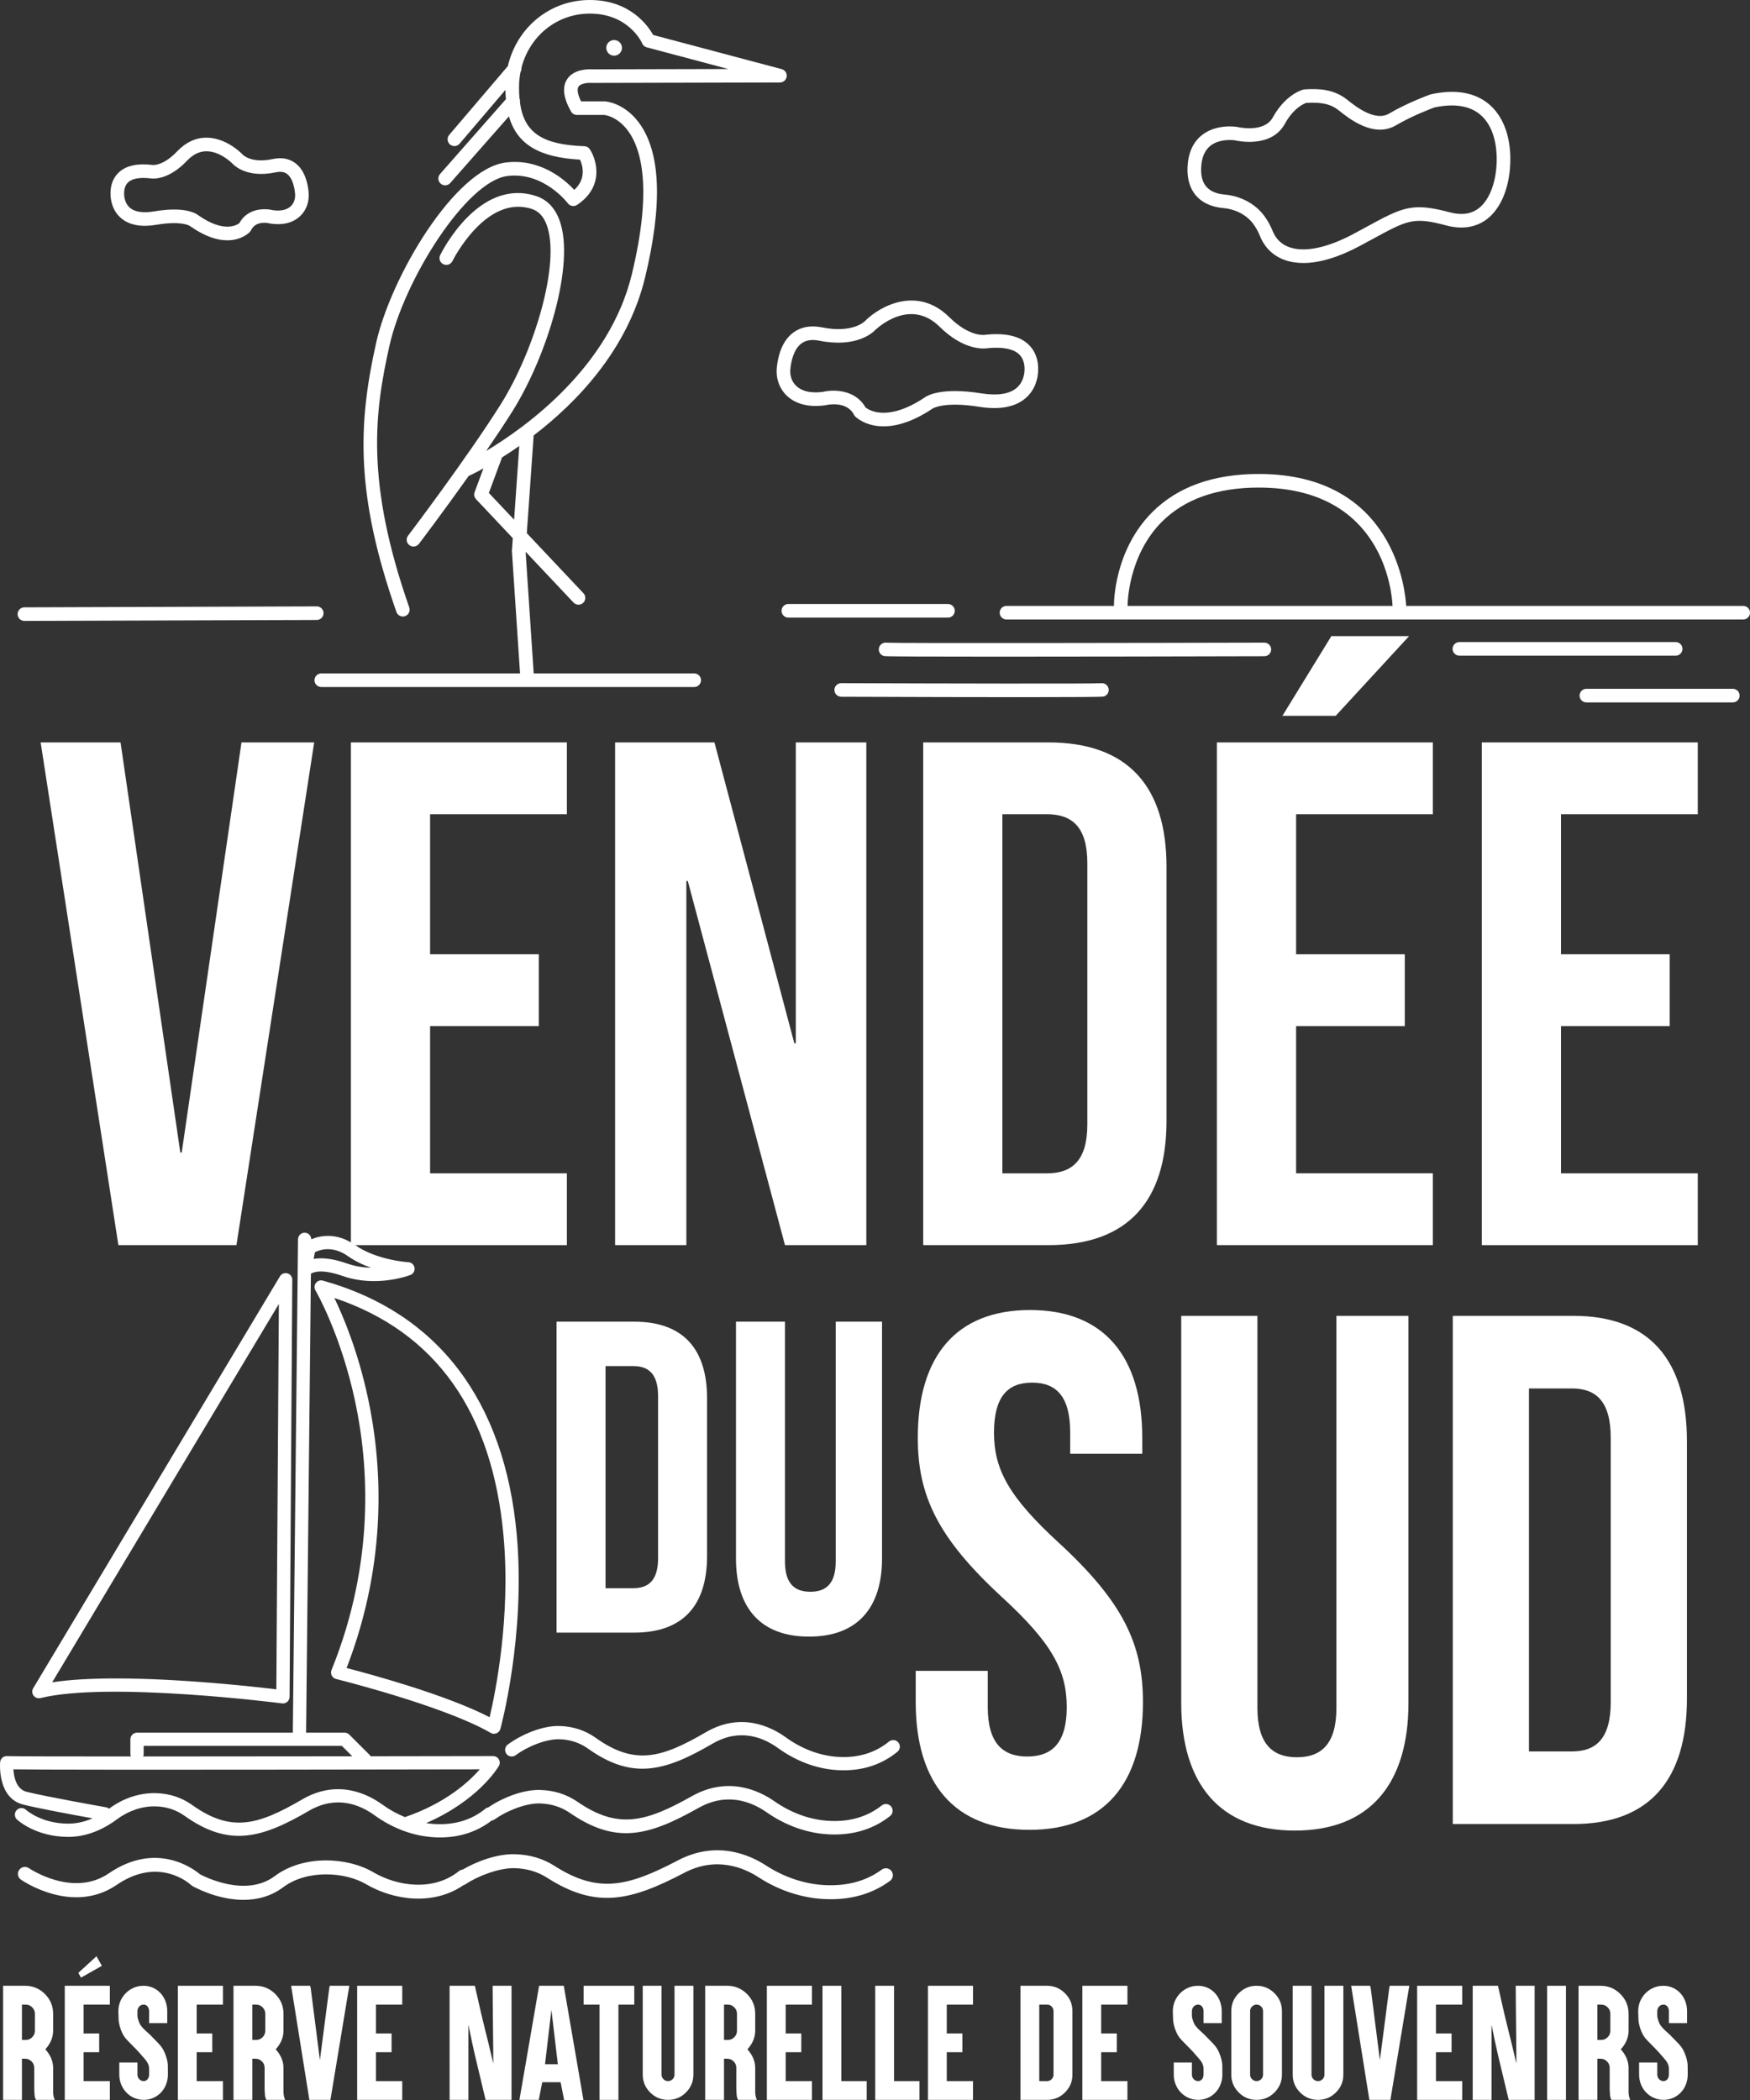 <svg xmlns="http://www.w3.org/2000/svg" width="170" height="204" viewBox="0 0 170 204" fill="none">
	<rect x="0" y="0" width="170" height="204" fill="#333333" stroke="none"/>
	<path d="M0.699 203.987H0.302V192.904H2.437C3.187 192.904 3.829 193.17 4.361 193.701C4.894 194.233 5.16 194.873 5.16 195.621V197.279C5.16 197.968 4.866 198.567 4.405 199.077C4.866 199.591 5.16 200.191 5.16 200.876V202.967C5.143 203.413 5.199 203.753 5.326 203.987H3.498C3.421 203.86 3.374 203.702 3.357 203.515C3.341 203.328 3.33 203.145 3.325 202.967V200.876C3.325 200.628 3.239 200.42 3.063 200.25C2.889 200.076 2.68 199.989 2.437 199.989H2.131V203.987H0.699V203.987ZM2.131 198.165H2.501C2.744 198.165 2.953 198.078 3.127 197.903C3.302 197.73 3.389 197.522 3.389 197.279V195.621C3.389 195.375 3.302 195.167 3.127 194.997C2.953 194.822 2.744 194.735 2.501 194.735H2.131V198.165Z" fill="white"/>
	<path d="M10.268 192.905H10.671V194.735H8.12V197.535H9.635V199.359H8.12V202.164H10.671V203.988H6.292V192.904H10.268V192.905ZM9.897 190.966L7.865 192.115L7.609 191.649L9.373 190.035L9.897 190.966Z" fill="white"/>
	<path d="M13.959 203.987C12.619 203.987 11.588 202.887 11.588 201.533V200.359H13.353V201.533C13.353 201.884 13.623 202.164 13.959 202.164C14.262 202.164 14.484 201.888 14.484 201.533V200.952C14.484 200.345 13.976 199.939 13.723 199.626C13.225 199.007 12.406 198.308 12.099 197.878C11.735 197.368 11.541 196.592 11.524 196.202L11.498 195.366C11.498 194.008 12.592 192.904 13.934 192.904C15.276 192.904 16.247 193.997 16.247 195.367V196.533H14.484V195.367C14.484 195.016 14.265 194.734 13.959 194.734C13.616 194.734 13.352 195.02 13.352 195.367V195.831C13.356 196.023 13.486 196.481 13.659 196.731C13.952 197.152 14.386 197.468 14.592 197.681C15.314 198.427 15.609 198.672 15.838 199.084C16.12 199.588 16.305 200.238 16.305 200.685L16.311 201.533C16.311 202.91 15.292 203.987 13.959 203.987Z" fill="white"/>
	<path d="M21.255 192.904H21.657V194.735H19.107V197.535H20.622V199.358H19.107V202.164H21.657V203.987H17.279V192.904H21.255V192.904Z" fill="white"/>
	<path d="M23.078 203.987H22.681V192.904H24.816C25.566 192.904 26.207 193.17 26.74 193.701C27.273 194.233 27.539 194.873 27.539 195.621V197.279C27.539 197.968 27.245 198.567 26.785 199.077C27.245 199.591 27.539 200.191 27.539 200.876V202.967C27.522 203.413 27.578 203.753 27.705 203.987H25.877C25.801 203.86 25.753 203.702 25.737 203.515C25.72 203.328 25.709 203.145 25.705 202.967V200.876C25.705 200.628 25.618 200.42 25.443 200.25C25.268 200.076 25.059 199.989 24.817 199.989H24.51V203.987H23.078L23.078 203.987ZM24.509 198.165H24.88C25.123 198.165 25.332 198.078 25.506 197.903C25.681 197.73 25.769 197.522 25.769 197.279V195.621C25.769 195.375 25.681 195.167 25.506 194.997C25.332 194.822 25.123 194.735 24.88 194.735H24.509V198.165Z" fill="white"/>
	<path d="M31.076 200.123L31.971 193.237L32.029 192.904H33.933L32.099 203.988H30.053L28.282 192.904H30.123L30.181 193.108L31.076 200.123Z" fill="white"/>
	<path d="M38.672 192.904H39.074V194.735H36.524V197.535H38.039V199.358H36.524V202.164H39.074V203.987H34.696V192.904H38.672V192.904Z" fill="white"/>
	<path d="M43.675 192.904H46.13C47.114 197.356 47.165 197.177 47.92 200.461C47.92 198.75 47.856 194.616 47.856 192.904H49.691V203.988H47.172C46.13 199.626 46.047 199.384 45.504 196.686V203.988H43.676L43.675 192.904Z" fill="white"/>
	<path d="M52.676 202.272C52.564 202.844 52.448 203.413 52.338 203.987H50.459L52.37 192.904H54.767L56.678 204H54.799C54.689 203.426 54.573 202.844 54.46 202.272H52.677H52.676ZM53.565 195.245L52.945 200.525H54.191L53.565 195.245Z" fill="white"/>
	<path d="M57.097 194.735H56.694V192.904H61.616V194.735H60.076V203.988H58.241V194.735H57.097Z" fill="white"/>
	<path d="M67.358 201.533C67.358 202.209 67.118 202.786 66.636 203.267C66.155 203.748 65.575 203.987 64.898 203.987C64.212 203.987 63.632 203.747 63.159 203.267C62.678 202.786 62.437 202.209 62.437 201.533V192.904H64.265V201.533C64.265 201.707 64.327 201.856 64.45 201.979C64.578 202.103 64.728 202.164 64.898 202.164C65.068 202.164 65.215 202.103 65.339 201.979C65.462 201.856 65.524 201.707 65.524 201.533V192.904H67.359V201.533H67.358Z" fill="white"/>
	<path d="M68.901 203.987H68.505V192.904H70.64C71.39 192.904 72.031 193.17 72.564 193.701C73.097 194.233 73.363 194.873 73.363 195.621V197.279C73.363 197.968 73.069 198.567 72.608 199.077C73.068 199.591 73.363 200.191 73.363 200.876V202.967C73.346 203.413 73.401 203.753 73.529 203.987H71.701C71.624 203.86 71.577 203.702 71.56 203.515C71.543 203.328 71.532 203.145 71.528 202.967V200.876C71.528 200.628 71.441 200.42 71.266 200.25C71.091 200.076 70.883 199.989 70.64 199.989H70.333V203.987H68.901V203.987ZM70.333 198.165H70.704C70.947 198.165 71.156 198.078 71.33 197.903C71.505 197.73 71.592 197.522 71.592 197.279V195.621C71.592 195.375 71.505 195.167 71.33 194.997C71.155 194.822 70.947 194.735 70.704 194.735H70.333V198.165Z" fill="white"/>
	<path d="M78.471 192.904H78.873V194.735H76.323V197.535H77.837V199.358H76.323V202.164H78.873V203.987H74.495V192.904H78.471V192.904Z" fill="white"/>
	<path d="M81.332 192.904H81.728V202.164H84.195V203.987H79.9V192.904H81.332L81.332 192.904Z" fill="white"/>
	<path d="M86.453 192.904H86.85V202.164H89.317V203.987H85.022V192.904H86.454L86.453 192.904Z" fill="white"/>
	<path d="M94.119 192.904H94.522V194.735H91.971V197.535H93.487V199.358H91.971V202.164H94.522V203.987H90.143V192.904H94.119V192.904Z" fill="white"/>
	<path d="M103.455 193.631C103.937 194.108 104.178 194.686 104.178 195.367V201.533C104.178 202.209 103.937 202.787 103.455 203.267C102.974 203.748 102.394 203.988 101.717 203.988H99.128V192.904H101.717C102.39 192.904 102.969 193.147 103.455 193.631ZM100.956 194.735V202.164H101.717C101.887 202.164 102.034 202.103 102.158 201.979C102.281 201.856 102.343 201.707 102.343 201.533V195.367C102.343 195.192 102.281 195.043 102.158 194.92C102.038 194.797 101.891 194.735 101.717 194.735H100.956Z" fill="white"/>
	<path d="M109.12 192.904H109.523V194.735H106.973V197.535H108.488V199.358H106.973V202.164H109.523V203.987H105.144V192.904H109.12V192.904Z" fill="white"/>
	<path d="M116.393 203.987C115.052 203.987 114.022 202.887 114.022 201.533V200.359H115.785V201.533C115.785 201.884 116.057 202.164 116.393 202.164C116.696 202.164 116.917 201.888 116.917 201.533V200.952C116.917 200.345 116.409 199.939 116.157 199.626C115.658 199.007 114.84 198.308 114.533 197.878C114.169 197.368 113.975 196.592 113.958 196.202L113.932 195.366C113.932 194.008 115.025 192.904 116.367 192.904C117.709 192.904 118.681 193.997 118.681 195.367V196.533H116.917V195.367C116.917 195.016 116.698 194.734 116.392 194.734C116.049 194.734 115.785 195.02 115.785 195.367V195.831C115.79 196.023 115.92 196.481 116.092 196.731C116.385 197.152 116.82 197.468 117.025 197.681C117.748 198.427 118.042 198.672 118.272 199.084C118.553 199.588 118.738 200.238 118.738 200.685L118.744 201.533C118.744 202.91 117.725 203.987 116.392 203.987H116.393Z" fill="white"/>
	<path d="M123.81 193.631C124.292 194.112 124.532 194.691 124.532 195.367V201.533C124.532 202.205 124.292 202.782 123.81 203.267C123.329 203.748 122.75 203.988 122.072 203.988C121.386 203.988 120.806 203.748 120.333 203.267C119.852 202.787 119.611 202.209 119.611 201.533V195.367C119.611 194.686 119.852 194.108 120.333 193.631C120.811 193.147 121.39 192.904 122.072 192.904C122.745 192.904 123.325 193.147 123.81 193.631ZM121.625 194.92C121.501 195.043 121.439 195.192 121.439 195.367V201.533C121.439 201.707 121.501 201.856 121.625 201.979C121.752 202.103 121.901 202.164 122.072 202.164C122.234 202.164 122.38 202.103 122.513 201.979C122.636 201.856 122.698 201.707 122.698 201.533V195.367C122.698 195.192 122.636 195.043 122.513 194.92C122.389 194.797 122.242 194.735 122.072 194.735C121.897 194.735 121.748 194.797 121.625 194.92Z" fill="white"/>
	<path d="M130.497 201.533C130.497 202.209 130.257 202.786 129.775 203.267C129.294 203.748 128.714 203.987 128.037 203.987C127.351 203.987 126.771 203.747 126.298 203.267C125.817 202.786 125.576 202.209 125.576 201.533V192.904H127.404V201.533C127.404 201.707 127.466 201.856 127.589 201.979C127.717 202.103 127.867 202.164 128.037 202.164C128.207 202.164 128.354 202.103 128.478 201.979C128.601 201.856 128.663 201.707 128.663 201.533V192.904H130.498V201.533H130.497Z" fill="white"/>
	<path d="M134.047 200.123L134.942 193.237L134.999 192.904H136.904L135.069 203.988H133.024L131.254 192.904H133.095L133.152 193.108L134.047 200.123Z" fill="white"/>
	<path d="M141.641 192.904H142.044V194.735H139.493V197.535H141.009V199.358H139.493V202.164H142.044V203.987H137.665V192.904H141.641V192.904Z" fill="white"/>
	<path d="M143.062 192.904H145.517C146.501 197.356 146.552 197.177 147.307 200.461C147.307 198.75 147.243 194.616 147.243 192.904H149.078V203.988H146.559C145.517 199.626 145.434 199.384 144.891 196.686V203.988H143.063V192.904H143.062Z" fill="white"/>
	<path d="M151.726 192.904H152.122V203.988H150.294V192.904H151.726Z" fill="white"/>
	<path d="M153.742 203.987H153.345V192.904H155.481C156.231 192.904 156.872 193.17 157.404 193.701C157.937 194.233 158.204 194.873 158.204 195.621V197.279C158.204 197.968 157.91 198.567 157.449 199.077C157.909 199.591 158.204 200.191 158.204 200.876V202.967C158.187 203.413 158.242 203.753 158.37 203.987H156.542C156.465 203.86 156.418 203.702 156.401 203.515C156.384 203.328 156.373 203.145 156.369 202.967V200.876C156.369 200.628 156.282 200.42 156.107 200.25C155.932 200.076 155.724 199.989 155.481 199.989H155.174V203.987H153.742L153.742 203.987ZM155.174 198.165H155.544C155.788 198.165 155.996 198.078 156.171 197.903C156.346 197.73 156.433 197.522 156.433 197.279V195.621C156.433 195.375 156.346 195.167 156.171 194.997C155.996 194.822 155.787 194.735 155.544 194.735H155.174V198.165Z" fill="white"/>
	<path d="M161.599 203.987C160.258 203.987 159.227 202.887 159.227 201.533V200.359H160.991V201.533C160.991 201.884 161.263 202.164 161.599 202.164C161.902 202.164 162.123 201.888 162.123 201.533V200.952C162.123 200.345 161.615 199.939 161.363 199.626C160.864 199.007 160.046 198.308 159.739 197.878C159.375 197.368 159.181 196.592 159.164 196.202L159.138 195.366C159.138 194.008 160.231 192.904 161.573 192.904C162.915 192.904 163.887 193.997 163.887 195.367V196.533H162.123V195.367C162.123 195.016 161.904 194.734 161.598 194.734C161.255 194.734 160.991 195.02 160.991 195.367V195.831C160.996 196.023 161.126 196.481 161.298 196.731C161.591 197.152 162.026 197.468 162.231 197.681C162.953 198.427 163.248 198.672 163.477 199.084C163.759 199.588 163.944 200.238 163.944 200.685L163.95 201.533C163.95 202.91 162.931 203.987 161.598 203.987H161.599Z" fill="white"/>
	<path d="M17.515 111.956H17.654L23.459 72.12H30.522L22.969 120.956H11.5L3.948 72.12H11.71L17.515 111.956Z" fill="white"/>
	<path d="M41.781 92.701H52.34V99.678H41.781V113.98H55.067V120.956H34.088V72.12H55.067V79.097H41.781V92.701Z" fill="white"/>
	<path d="M66.815 85.585H66.675V120.956H59.752V72.12H69.403L77.165 101.352H77.305V72.12H84.158V120.956H76.256L66.815 85.585Z" fill="white"/>
	<path d="M97.374 79.097V113.98H101.71C104.157 113.98 105.626 112.723 105.626 109.235V83.841C105.626 80.352 104.157 79.097 101.71 79.097H97.374ZM89.682 72.12H101.85C109.542 72.12 113.318 76.376 113.318 84.189V108.887C113.318 116.701 109.542 120.956 101.85 120.956H89.682V72.12V72.12Z" fill="white"/>
	<path d="M136.884 61.794L129.751 69.539H124.577L129.332 61.794H136.884ZM125.906 92.701H136.465V99.677H125.906V113.979H139.192V120.955H118.213V72.12H139.192V79.097H125.906V92.701V92.701Z" fill="white"/>
	<path d="M151.64 92.701H162.199V99.678H151.64V113.98H164.927V120.956H143.947V72.12H164.927V79.097H151.64V92.701Z" fill="white"/>
	<path d="M100.06 127.26C107.261 127.26 110.962 131.774 110.962 139.672V141.224H103.963V139.179C103.963 135.653 102.617 134.313 100.261 134.313C97.905 134.313 96.56 135.653 96.56 139.179C96.56 142.776 98.04 145.456 102.886 149.899C109.078 155.611 111.03 159.702 111.03 165.344C111.03 173.243 107.261 177.756 99.992 177.756C92.724 177.756 88.954 173.243 88.954 165.344V162.311H95.954V165.838C95.954 169.363 97.435 170.633 99.79 170.633C102.146 170.633 103.627 169.363 103.627 165.838C103.627 162.24 102.146 159.561 97.3 155.118C91.109 149.405 89.157 145.315 89.157 139.672C89.157 131.774 92.858 127.26 100.06 127.26" fill="white"/>
	<path d="M122.15 127.826V165.909C122.15 169.435 123.631 170.704 125.986 170.704C128.342 170.704 129.823 169.435 129.823 165.909V127.826H136.822V165.415C136.822 173.313 133.053 177.827 125.784 177.827C118.515 177.827 114.747 173.313 114.747 165.415V127.826H122.15H122.15Z" fill="white"/>
	<path d="M148.53 134.878V170.14H152.703C155.058 170.14 156.471 168.871 156.471 165.344V139.673C156.471 136.147 155.058 134.878 152.703 134.878H148.53ZM141.127 127.825H152.838C160.241 127.825 163.875 132.127 163.875 140.025V164.991C163.875 172.89 160.241 177.192 152.838 177.192H141.127V127.825Z" fill="white"/>
	<path d="M58.825 132.705V154.282H61.507C63.02 154.282 63.928 153.506 63.928 151.348V135.64C63.928 133.482 63.02 132.705 61.507 132.705H58.825ZM54.066 128.39H61.593C66.351 128.39 68.687 131.022 68.687 135.855V151.132C68.687 155.965 66.351 158.598 61.593 158.598H54.066V128.39V128.39Z" fill="white"/>
	<path d="M76.253 128.39V151.693C76.253 153.851 77.205 154.628 78.719 154.628C80.233 154.628 81.184 153.851 81.184 151.693V128.39H85.683V151.391C85.683 156.224 83.26 158.986 78.589 158.986C73.918 158.986 71.495 156.224 71.495 151.391V128.39H76.253Z" fill="white"/>
	<path d="M67.436 65.417H51.845L51.059 53.597L55.714 58.534C55.844 58.672 56.021 58.742 56.197 58.742C56.359 58.742 56.522 58.683 56.65 58.562C56.916 58.313 56.929 57.895 56.679 57.629L51.176 51.794L51.837 42.372C51.839 42.349 51.836 42.328 51.835 42.306C55.973 39.138 60.953 34.029 62.663 26.961C64.382 19.852 64.186 14.795 62.079 11.932C60.653 9.994 58.862 9.853 58.787 9.848C58.772 9.847 58.757 9.846 58.742 9.846H56.445C56.123 9.189 56.032 8.68 56.196 8.421C56.406 8.09 57.12 8.031 57.429 8.054C57.447 8.055 57.476 8.055 57.484 8.056L75.765 8.013C76.098 8.012 76.378 7.766 76.42 7.438C76.463 7.109 76.255 6.8 75.934 6.715L63.45 3.397C62.956 2.51 61.211 0 57.299 0C53.387 0 50.203 2.693 49.332 6.423L43.638 13.104C43.401 13.382 43.435 13.798 43.713 14.034C43.838 14.14 43.99 14.192 44.142 14.192C44.33 14.192 44.516 14.113 44.647 13.959L49.099 8.735C49.104 9.048 49.118 9.348 49.144 9.636L42.747 16.905C42.506 17.179 42.532 17.596 42.807 17.837C42.933 17.947 43.089 18.001 43.244 18.001C43.428 18.001 43.61 17.925 43.741 17.776L49.438 11.303C50.219 14.022 52.378 15.294 56.341 15.507C56.605 16.083 56.973 17.357 55.786 18.446C54.849 17.438 52.473 15.361 49.111 15.79C44.188 16.419 37.978 26.854 36.533 33.331C34.766 41.246 34.523 48.058 38.508 59.447C38.603 59.72 38.859 59.89 39.133 59.89C39.206 59.89 39.279 59.878 39.351 59.853C39.696 59.733 39.879 59.357 39.758 59.012C35.472 46.764 36.398 40.011 37.825 33.618C39.271 27.138 45.313 17.607 49.279 17.1C52.805 16.649 55.136 19.716 55.158 19.746C55.368 20.029 55.764 20.1 56.059 19.904C58.665 18.17 58.014 15.617 57.306 14.509C57.189 14.326 56.989 14.212 56.772 14.204C52.692 14.058 50.904 12.906 50.507 9.943C50.531 9.815 50.517 9.682 50.464 9.561C50.434 9.226 50.419 8.869 50.419 8.49C50.419 7.978 50.469 7.48 50.562 7.001C50.638 6.877 50.668 6.735 50.654 6.596C51.433 3.524 54.073 1.321 57.299 1.321C61.055 1.321 62.335 4.105 62.386 4.221C62.466 4.406 62.628 4.545 62.823 4.597L70.751 6.704L57.506 6.735C57.223 6.717 55.746 6.673 55.081 7.708C54.596 8.466 54.726 9.516 55.47 10.831C55.587 11.039 55.807 11.167 56.046 11.167H58.709C58.877 11.187 60.049 11.375 61.044 12.759C62.305 14.511 63.385 18.343 61.376 26.652C59.197 35.656 51.132 41.463 47.228 43.807C48.138 42.484 49.02 41.162 49.777 39.957C53.165 34.564 55.882 25.629 54.364 21.43C53.919 20.2 53.153 19.399 52.087 19.048C46.531 17.219 42.912 24.473 42.761 24.782C42.601 25.11 42.737 25.505 43.066 25.665C43.395 25.825 43.791 25.689 43.951 25.361C43.983 25.296 47.206 18.832 51.672 20.302C52.342 20.523 52.815 21.038 53.118 21.878C54.467 25.611 51.874 34.131 48.655 39.255C45.367 44.489 39.698 51.961 39.641 52.036C39.42 52.327 39.478 52.741 39.769 52.961C39.889 53.052 40.029 53.096 40.168 53.096C40.368 53.096 40.566 53.005 40.696 52.834C40.733 52.787 43.023 49.768 45.541 46.22C45.575 46.21 45.609 46.2 45.643 46.184C45.741 46.138 46.22 45.911 46.961 45.503L46.104 47.811C46.017 48.046 46.071 48.31 46.243 48.493L49.814 52.279L49.73 53.484C49.728 53.514 49.728 53.544 49.73 53.574L50.518 65.418H31.212C30.847 65.418 30.55 65.714 30.55 66.079C30.55 66.443 30.847 66.739 31.212 66.739H67.436C67.802 66.739 68.098 66.443 68.098 66.079C68.098 65.714 67.802 65.418 67.436 65.418L67.436 65.417ZM47.489 47.885L48.769 44.435C49.287 44.11 49.849 43.74 50.443 43.325L49.941 50.485L47.489 47.885Z" fill="white"/>
	<path d="M60.419 4.649C60.419 4.229 60.078 3.889 59.657 3.889C59.237 3.889 58.896 4.229 58.896 4.649C58.896 5.069 59.237 5.409 59.657 5.409C60.078 5.409 60.419 5.069 60.419 4.649Z" fill="white"/>
	<path d="M31.431 59.563C31.429 59.2 31.133 58.905 30.769 58.905H30.766L2.37 58.998C2.004 58.999 1.709 59.296 1.71 59.661C1.711 60.025 2.007 60.319 2.372 60.319H2.374L30.771 60.226C31.136 60.225 31.432 59.928 31.431 59.563Z" fill="white"/>
	<path d="M169.338 58.859H136.6C136.538 57.647 135.586 46.044 122.271 46.044C117.86 46.044 114.376 47.298 111.916 49.77C108.217 53.489 108.213 58.577 108.214 58.792C108.214 58.815 108.219 58.836 108.222 58.859H97.775C97.409 58.859 97.112 59.154 97.112 59.519C97.112 59.884 97.409 60.18 97.775 60.18H169.338C169.704 60.18 170 59.884 170 59.519C170 59.154 169.704 58.859 169.338 58.859ZM109.538 58.783C109.538 58.736 109.554 54.01 112.866 50.691C115.068 48.484 118.232 47.365 122.271 47.365C134.381 47.365 135.218 57.561 135.276 58.859H109.531C109.534 58.833 109.539 58.809 109.539 58.783H109.538Z" fill="white"/>
	<path d="M163.441 63.033C163.441 62.669 163.145 62.373 162.779 62.373H141.769C141.403 62.373 141.107 62.669 141.107 63.033C141.107 63.398 141.403 63.694 141.769 63.694H162.779C163.145 63.694 163.441 63.398 163.441 63.033Z" fill="white"/>
	<path d="M168.328 66.913H154.107C153.741 66.913 153.445 67.208 153.445 67.573C153.445 67.938 153.741 68.234 154.107 68.234H168.328C168.694 68.234 168.99 67.938 168.99 67.573C168.99 67.208 168.694 66.913 168.328 66.913Z" fill="white"/>
	<path d="M106.946 66.371C106.113 66.43 91.434 66.4 81.722 66.364H81.719C81.355 66.364 81.059 66.658 81.057 67.022C81.056 67.387 81.351 67.683 81.717 67.685C89.214 67.712 95.072 67.726 99.273 67.726C104.382 67.726 107.04 67.706 107.203 67.665C107.557 67.577 107.773 67.218 107.684 66.864C107.601 66.532 107.278 66.322 106.946 66.371Z" fill="white"/>
	<path d="M122.821 62.428H122.819C112.942 62.453 87.16 62.502 86.114 62.433C85.768 62.389 85.45 62.617 85.382 62.959C85.31 63.317 85.543 63.664 85.901 63.736C86.103 63.776 90.68 63.79 96.901 63.79C104.758 63.79 115.236 63.768 122.823 63.749C123.189 63.748 123.484 63.451 123.484 63.087C123.482 62.722 123.186 62.428 122.821 62.428H122.821Z" fill="white"/>
	<path d="M92.749 59.336C92.749 58.971 92.452 58.675 92.086 58.675H76.581C76.216 58.675 75.919 58.971 75.919 59.336C75.919 59.701 76.216 59.996 76.581 59.996H92.086C92.452 59.996 92.749 59.701 92.749 59.336Z" fill="white"/>
	<path d="M80.151 39.373C80.176 39.369 80.201 39.364 80.226 39.358C80.246 39.353 82.226 38.868 82.958 40.293C82.989 40.352 83.028 40.406 83.074 40.453C83.136 40.516 84.051 41.417 85.839 41.417C87.012 41.417 88.561 41.028 90.49 39.76C90.531 39.733 90.534 39.735 90.561 39.708C90.689 39.626 91.808 38.993 95.128 39.518C97.064 39.824 98.559 39.558 99.572 38.727C100.631 37.856 100.828 36.645 100.851 36C100.889 34.942 100.552 34.054 99.877 33.432C98.988 32.612 97.565 32.308 95.624 32.532C95.564 32.54 94.13 32.703 92.212 30.806C89.135 27.762 85.537 29.698 84.065 31.148C84.058 31.154 84.043 31.17 84.037 31.177C83.99 31.227 82.853 32.398 79.848 31.802C78.745 31.584 77.81 31.752 77.066 32.303C75.934 33.141 75.568 34.626 75.46 35.724C75.369 36.645 75.643 37.55 76.211 38.208C76.811 38.901 77.982 39.666 80.151 39.373L80.151 39.373ZM76.777 35.852C76.844 35.171 77.073 33.942 77.855 33.363C78.291 33.039 78.859 32.952 79.59 33.097C83.183 33.81 84.772 32.32 85.002 32.08C85.225 31.865 88.396 28.89 91.28 31.743C93.588 34.026 95.528 33.875 95.801 33.84C97.295 33.668 98.394 33.863 98.978 34.401C99.463 34.848 99.544 35.491 99.528 35.952C99.512 36.375 99.388 37.165 98.729 37.706C98.023 38.287 96.881 38.457 95.335 38.213C91.451 37.598 90.065 38.411 89.731 38.676C86.183 40.997 84.405 39.84 84.075 39.577C83.091 37.831 80.976 37.819 79.939 38.068C78.686 38.231 77.769 37.987 77.213 37.344C76.88 36.959 76.721 36.415 76.777 35.852V35.852Z" fill="white"/>
	<path d="M118.84 20.214C120.034 20.322 121.089 20.877 121.734 21.737C122 22.093 122.224 22.494 122.398 22.928C122.846 24.044 123.669 24.847 124.78 25.249C125.334 25.449 125.946 25.549 126.609 25.549C128.191 25.549 130.067 24.983 132.139 23.87C132.559 23.644 132.945 23.435 133.302 23.24C136.784 21.346 137.319 21.055 140.517 21.906C142.032 22.309 143.394 22.093 144.454 21.281C145.872 20.194 146.718 18.017 146.718 15.457C146.718 13.096 145.954 11.179 144.567 10.059C143.21 8.964 141.347 8.659 139.03 9.153C139.001 9.159 138.973 9.167 138.945 9.177C138.855 9.209 136.724 9.977 134.949 11.029C133.573 11.845 131.68 10.333 130.871 9.687C129.572 8.65 128.106 8.593 126.717 8.685C126.677 8.688 126.638 8.694 126.6 8.703C126.531 8.721 124.887 9.153 123.648 11.4C122.796 12.947 120.26 12.347 120.236 12.341C120.219 12.337 120.203 12.334 120.187 12.331C120.105 12.316 118.167 12.002 116.75 13.132C115.899 13.812 115.432 14.838 115.363 16.181C115.24 18.534 116.507 20.004 118.84 20.214ZM116.685 16.25C116.734 15.302 117.033 14.602 117.572 14.168C118.167 13.69 118.954 13.601 119.46 13.601C119.713 13.601 119.896 13.623 119.948 13.63C120.333 13.719 123.518 14.376 124.808 12.037C125.653 10.505 126.65 10.079 126.881 9.998C128.392 9.905 129.282 10.11 130.044 10.719C131.067 11.535 133.464 13.447 135.626 12.164C137.16 11.255 139.052 10.545 139.351 10.435C141.237 10.041 142.711 10.261 143.735 11.086C145.179 12.252 145.394 14.325 145.394 15.457C145.394 17.577 144.725 19.407 143.647 20.233C142.916 20.794 141.978 20.928 140.858 20.63C137.149 19.644 136.289 20.111 132.669 22.081C132.313 22.274 131.93 22.483 131.511 22.707C128.949 24.084 126.719 24.546 125.231 24.008C124.475 23.734 123.935 23.206 123.627 22.437C123.41 21.896 123.13 21.394 122.794 20.946C121.925 19.786 120.527 19.04 118.959 18.899C117.344 18.753 116.6 17.887 116.685 16.25Z" fill="white"/>
	<path d="M11.807 21.229C12.602 21.878 13.744 22.081 15.199 21.836C17.495 21.449 18.319 21.871 18.443 21.947C18.468 21.975 18.466 21.966 18.51 21.997C19.982 23.028 21.173 23.346 22.082 23.346C23.495 23.346 24.229 22.578 24.277 22.525C24.321 22.477 24.358 22.423 24.386 22.365C24.858 21.387 26.078 21.671 26.211 21.706C26.237 21.713 26.264 21.718 26.291 21.722C27.997 21.967 28.92 21.321 29.394 20.736C29.838 20.19 30.052 19.442 29.982 18.683C29.896 17.76 29.599 16.516 28.669 15.832C28.08 15.399 27.352 15.27 26.504 15.449C24.41 15.89 23.612 15.06 23.564 15.008C23.556 14.998 23.547 14.988 23.538 14.979C23.476 14.913 21.985 13.374 20.06 13.374H20.055C19.002 13.375 18.043 13.824 17.204 14.708C15.853 16.131 14.864 16.03 14.84 16.027C14.828 16.026 14.816 16.023 14.804 16.022C13.362 15.845 12.27 16.082 11.564 16.727C10.991 17.25 10.705 18.006 10.735 18.915C10.754 19.468 10.918 20.504 11.808 21.229L11.807 21.229ZM12.457 17.702C12.858 17.336 13.61 17.208 14.632 17.332C14.893 17.371 16.385 17.492 18.165 15.616C18.751 14.999 19.367 14.698 20.05 14.695H20.059C21.37 14.695 22.5 15.81 22.576 15.887C22.788 16.119 24.041 17.32 26.778 16.741C27.247 16.642 27.608 16.692 27.884 16.895C28.294 17.197 28.578 17.893 28.663 18.804C28.702 19.223 28.593 19.624 28.365 19.905C27.993 20.363 27.369 20.536 26.514 20.42C25.69 20.213 24.036 20.228 23.253 21.674C23.002 21.871 21.752 22.644 19.296 20.934C19.009 20.699 17.907 20.041 14.978 20.534C13.932 20.71 13.124 20.597 12.645 20.206C12.16 19.811 12.069 19.2 12.058 18.87C12.046 18.515 12.106 18.023 12.457 17.702Z" fill="white"/>
	<path d="M3.931 164.955C10.569 163.319 27.235 165.451 27.402 165.473C27.43 165.477 27.457 165.479 27.485 165.479C27.64 165.479 27.791 165.423 27.909 165.32C28.048 165.199 28.128 165.024 28.13 164.84L28.393 124.319C28.395 124.029 28.202 123.774 27.922 123.696C27.64 123.617 27.344 123.737 27.195 123.985L3.224 164.001C3.09 164.223 3.105 164.504 3.259 164.713C3.414 164.922 3.68 165.017 3.931 164.955ZM27.089 126.67L26.845 164.108C24.57 163.834 17.493 163.048 11.264 163.048C8.996 163.048 6.841 163.152 5.071 163.423L27.089 126.67Z" fill="white"/>
	<path d="M30.687 124.631C30.527 124.839 30.509 125.123 30.643 125.349C30.667 125.391 33.11 129.581 34.512 136.201C35.802 142.293 36.449 151.756 32.203 162.237C32.134 162.41 32.142 162.604 32.227 162.77C32.312 162.936 32.465 163.058 32.646 163.102C32.75 163.128 43.155 165.72 47.664 168.337C47.763 168.394 47.875 168.424 47.988 168.424C48.07 168.424 48.153 168.408 48.231 168.376C48.416 168.301 48.556 168.144 48.609 167.952C48.634 167.863 51.077 158.889 50.201 149.122C49.03 136.058 42.519 127.51 31.372 124.403C31.118 124.332 30.848 124.423 30.687 124.631L30.687 124.631ZM48.914 149.205C49.626 157.084 48.122 164.444 47.564 166.817C43.359 164.64 35.997 162.64 33.669 162.036C37.745 151.506 37.071 142.031 35.762 135.884C34.782 131.281 33.343 127.87 32.481 126.088C42.298 129.374 47.824 137.144 48.914 149.205L48.914 149.205Z" fill="white"/>
	<path d="M11.371 176.728C12.488 175.894 13.814 175.454 15.074 175.475C16.142 175.496 17.097 175.803 17.914 176.385C22.206 179.444 25.354 178.626 30.004 175.912C32.65 174.368 34.929 175.289 36.374 176.334C38.111 177.589 40.06 178.327 42.011 178.466C42.264 178.485 42.513 178.493 42.758 178.493C44.665 178.493 46.34 177.941 47.756 176.859C47.856 176.844 47.955 176.808 48.043 176.745C49.125 175.962 51.033 175.151 52.449 175.191C53.538 175.223 54.514 175.53 55.349 176.104C59.812 179.173 62.934 178.397 67.847 175.631C70.602 174.078 72.973 175.004 74.477 176.053C76.274 177.307 78.29 178.042 80.306 178.181C80.567 178.199 80.823 178.208 81.076 178.208C83.146 178.208 84.956 177.607 86.465 176.416C86.749 176.191 86.798 175.779 86.573 175.496C86.348 175.213 85.936 175.165 85.651 175.389C84.222 176.517 82.453 177.018 80.396 176.875C78.618 176.753 76.831 176.098 75.229 174.98C73.745 173.945 70.729 172.504 67.201 174.491C62.682 177.035 60.005 177.717 56.093 175.027C55.046 174.307 53.832 173.922 52.486 173.883C50.766 173.825 48.703 174.703 47.435 175.572C47.336 175.592 47.239 175.633 47.156 175.702C45.781 176.826 44.082 177.324 42.103 177.184C41.866 177.167 41.63 177.137 41.394 177.1C46.474 174.899 48.374 171.703 48.46 171.554C48.575 171.355 48.575 171.11 48.46 170.911C48.344 170.712 48.132 170.59 47.902 170.59H47.901C44.462 170.596 40.35 170.603 36.008 170.608C35.981 170.564 35.951 170.522 35.913 170.484L33.93 168.506C33.809 168.385 33.645 168.317 33.474 168.317H29.734L30.203 123.733C30.451 123.572 31.266 123.247 33.261 123.946C34.332 124.321 35.387 124.45 36.33 124.45C38.3 124.45 39.777 123.89 39.867 123.855C40.15 123.745 40.318 123.453 40.27 123.154C40.222 122.855 39.971 122.63 39.668 122.613C39.638 122.612 36.614 122.432 34.52 120.962C32.684 119.673 31.072 120.035 30.237 120.391C30.236 120.04 29.953 119.754 29.601 119.75H29.594C29.241 119.75 28.953 120.034 28.95 120.387L28.446 168.317H13.311C12.955 168.317 12.666 168.605 12.666 168.96V170.391C12.666 170.475 12.683 170.554 12.713 170.628C6.025 170.628 1.178 170.618 0.733 170.594C0.584 170.576 0.43 170.611 0.301 170.695C0.136 170.804 0.03 170.981 0.013 171.178C0.001 171.32 -0.258 174.677 2.27 175.307C3.775 175.683 7.225 176.319 8.993 176.638C8.303 176.939 7.508 177.155 6.645 177.155C4.018 177.155 2.552 175.835 2.53 175.814C2.271 175.572 1.865 175.584 1.621 175.841C1.376 176.099 1.387 176.506 1.646 176.75C1.719 176.819 3.472 178.441 6.645 178.441C8.655 178.441 10.324 177.51 11.371 176.728L11.371 176.728ZM30.595 121.641C31.067 121.403 32.303 120.977 33.779 122.013C34.494 122.515 35.285 122.884 36.049 123.156C35.306 123.134 34.498 123.017 33.689 122.733C32.643 122.367 31.818 122.235 31.172 122.235C30.909 122.235 30.675 122.257 30.468 122.294L30.594 121.641L30.595 121.641ZM13.956 169.603H33.209L34.219 170.611C27.297 170.62 19.954 170.627 13.909 170.628C13.938 170.554 13.956 170.475 13.956 170.391V169.603ZM10.302 175.566C10.245 175.556 4.564 174.554 2.584 174.06C1.582 173.81 1.348 172.616 1.301 171.878C3.602 171.913 12.376 171.939 46.608 171.878C45.552 173.09 43.29 175.168 39.342 176.517C39.339 176.517 39.338 176.518 39.336 176.519C38.576 176.209 37.834 175.801 37.13 175.293C35.693 174.253 32.771 172.809 29.353 174.802C25.003 177.341 22.427 178.021 18.664 175.339C17.631 174.603 16.433 174.217 15.101 174.19C13.539 174.161 11.944 174.694 10.599 175.699C10.597 175.7 10.595 175.701 10.594 175.702C10.512 175.635 10.414 175.585 10.302 175.566Z" fill="white"/>
	<path d="M85.655 181.62C84.112 182.755 82.201 183.258 79.977 183.116C78.057 182.992 76.13 182.334 74.404 181.212C72.821 180.184 69.607 178.753 65.85 180.725C60.977 183.282 58.091 183.965 53.867 181.259C52.751 180.543 51.458 180.162 50.025 180.124C48.32 180.069 46.312 180.816 44.95 181.614C44.823 181.627 44.698 181.674 44.591 181.76C42.108 183.757 38.618 183.255 36.26 181.872C33.764 180.407 29.501 180.149 26.689 182.251C23.893 184.341 19.918 182.333 19.418 182.066C18.848 181.582 15.218 178.807 10.574 181.981C7.076 184.373 2.85 181.508 2.807 181.479C2.5 181.266 2.076 181.341 1.862 181.648C1.647 181.955 1.723 182.378 2.031 182.592C2.234 182.733 7.063 186.025 11.342 183.1C15.454 180.289 18.435 183 18.558 183.116C18.597 183.153 18.641 183.185 18.688 183.212C18.827 183.292 21.074 184.558 23.654 184.558C24.927 184.558 26.283 184.249 27.504 183.336C29.831 181.596 33.503 181.828 35.571 183.041C38.203 184.584 42.071 185.162 45.015 183.133C45.088 183.114 45.16 183.085 45.226 183.04C46.393 182.253 48.468 181.443 49.989 181.479C51.17 181.511 52.227 181.82 53.132 182.4C57.896 185.453 61.233 184.68 66.483 181.925C69.625 180.276 72.329 181.483 73.662 182.349C75.583 183.598 77.737 184.331 79.889 184.469C80.167 184.487 80.44 184.496 80.71 184.496C82.918 184.496 84.85 183.898 86.461 182.712C86.763 182.49 86.828 182.066 86.605 181.764C86.382 181.463 85.957 181.399 85.654 181.621L85.655 181.62Z" fill="white"/>
	<path d="M87.267 169.269C87.041 168.994 86.635 168.955 86.36 169.179C84.985 170.304 83.287 170.802 81.307 170.661C79.596 170.539 77.876 169.885 76.333 168.77C74.896 167.731 71.974 166.286 68.557 168.28C64.206 170.818 61.63 171.499 57.867 168.817C56.853 168.094 55.677 167.708 54.371 167.669C52.634 167.611 50.532 168.569 49.323 169.475C49.039 169.689 48.982 170.092 49.195 170.375C49.41 170.659 49.813 170.716 50.098 170.503C51.139 169.722 52.97 168.926 54.333 168.954C55.378 168.985 56.315 169.291 57.118 169.863C61.41 172.922 64.557 172.104 69.208 169.39C71.854 167.846 74.132 168.767 75.577 169.812C77.315 171.068 79.264 171.805 81.215 171.944C81.467 171.963 81.716 171.971 81.961 171.971C83.965 171.971 85.717 171.369 87.177 170.174C87.453 169.949 87.493 169.544 87.267 169.27V169.269Z" fill="white"/>
</svg>